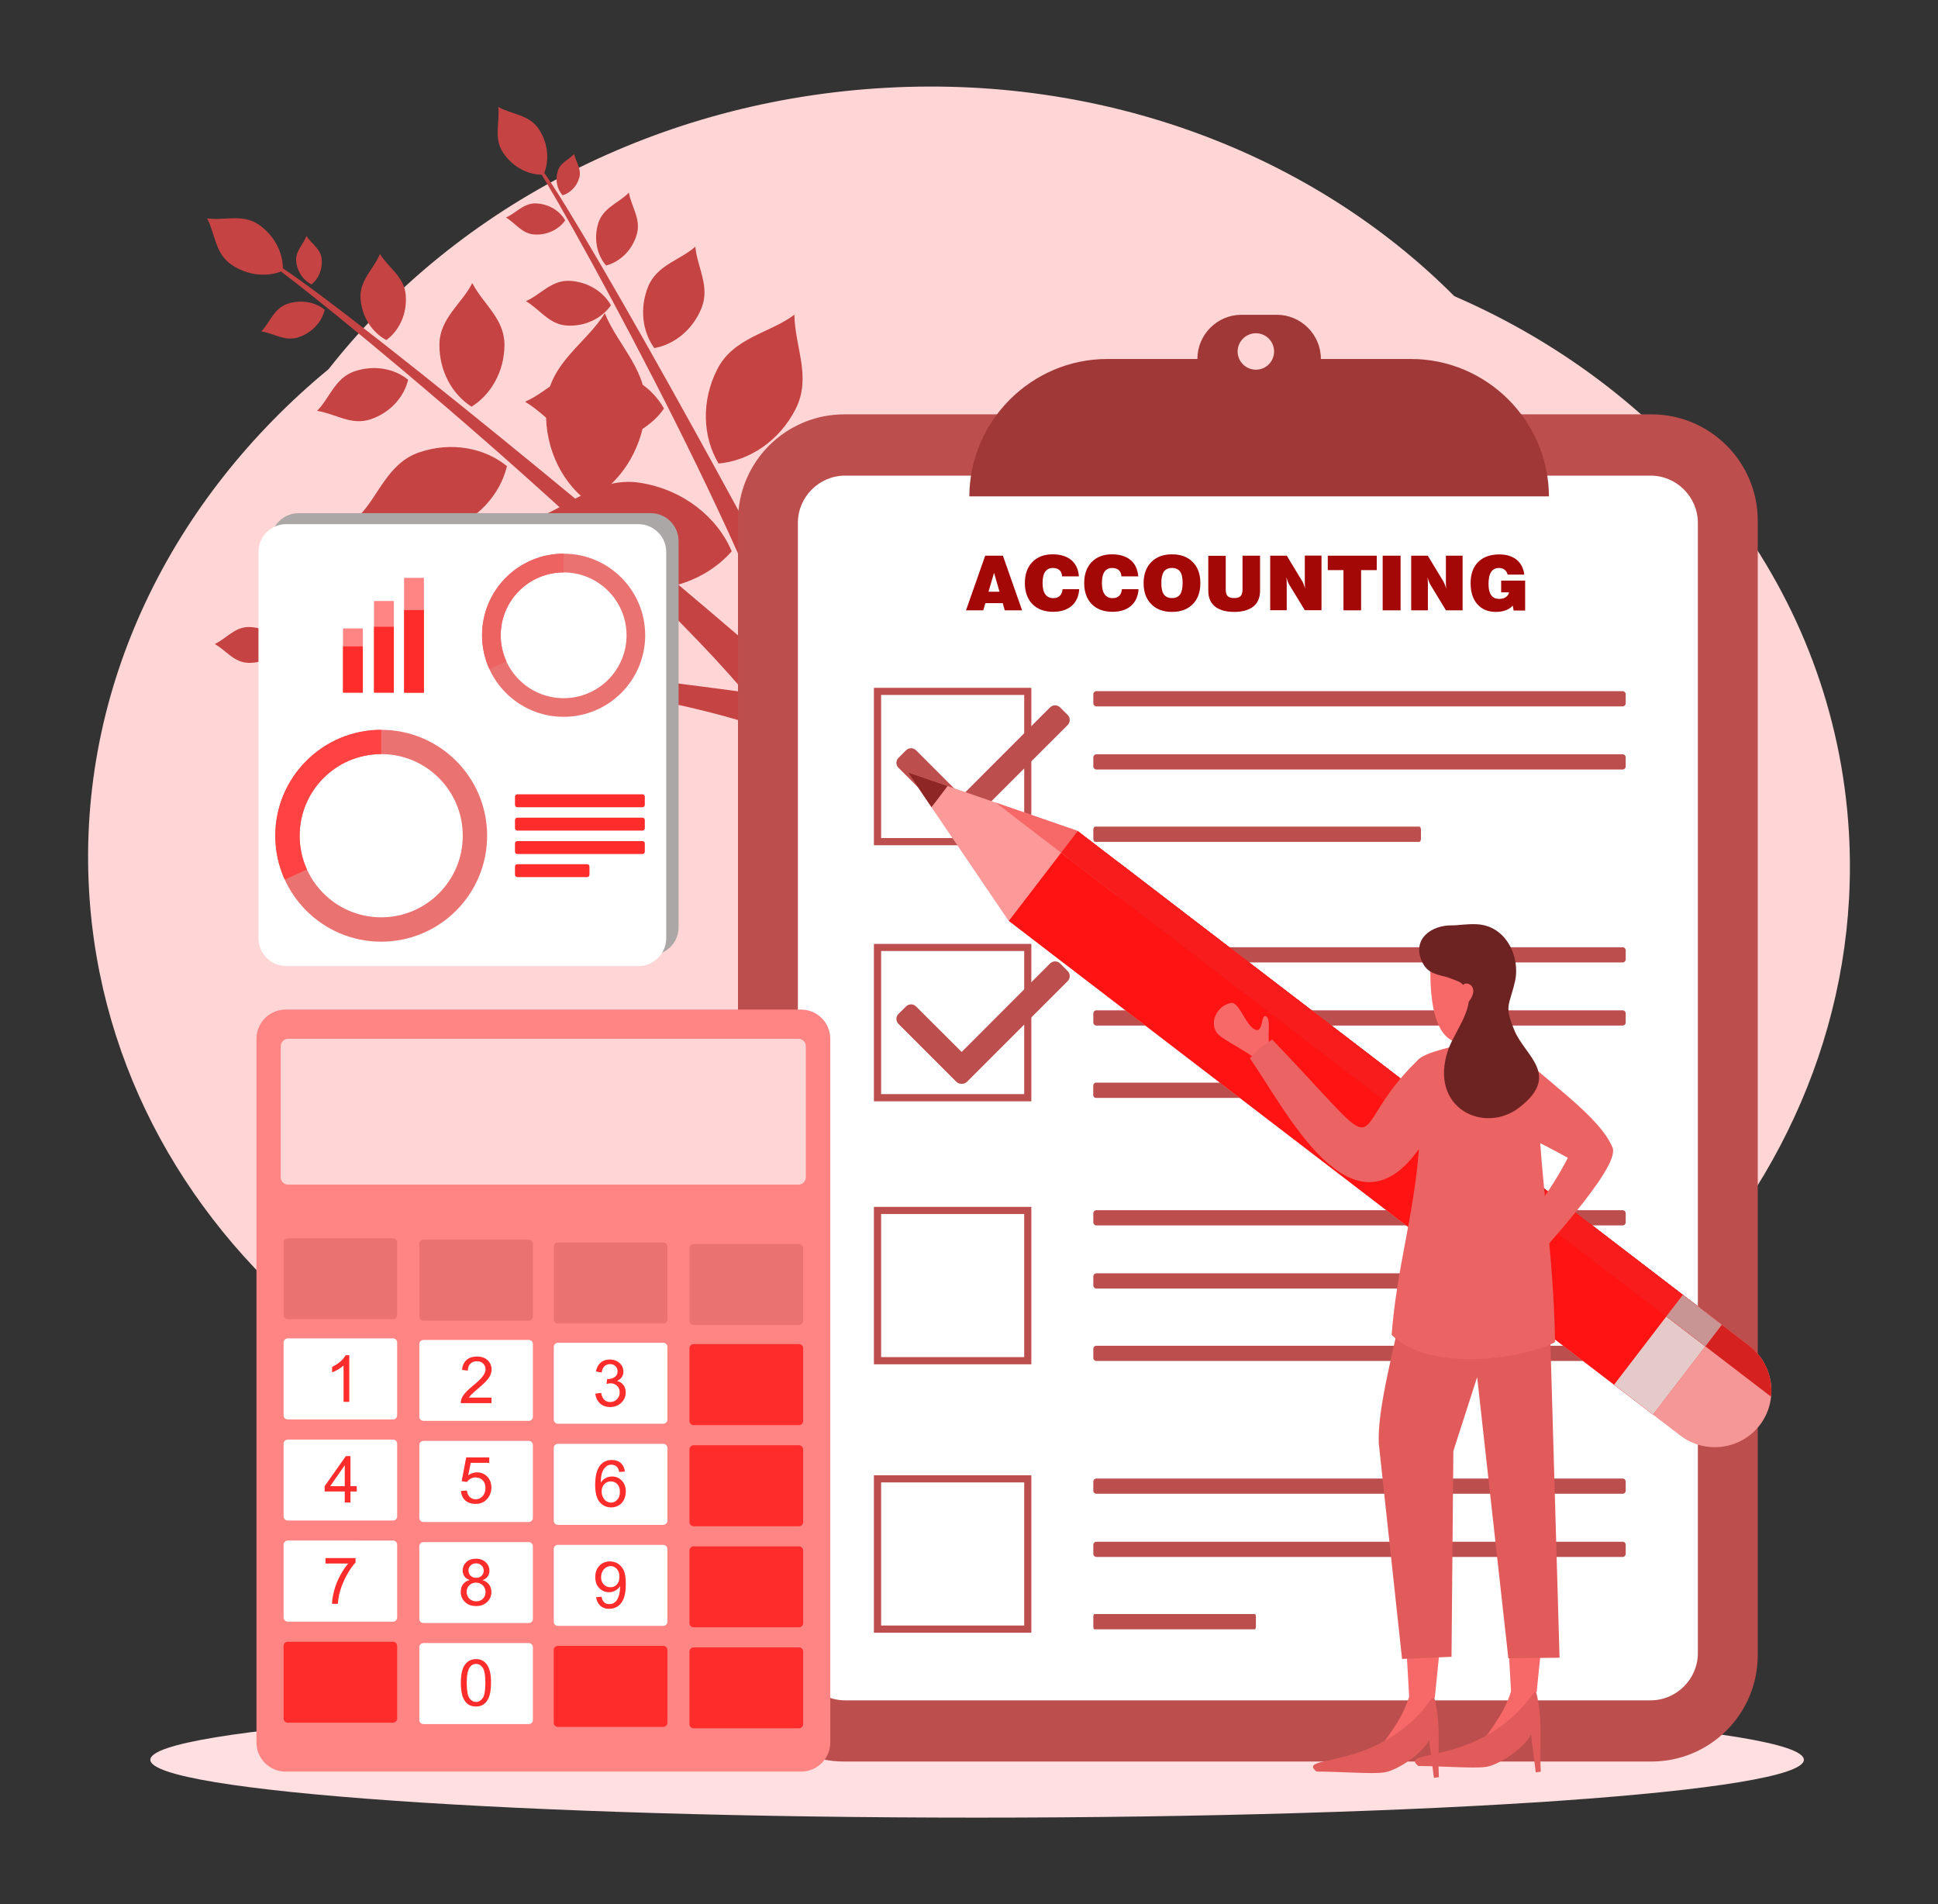 <svg xmlns="http://www.w3.org/2000/svg" xml:space="preserve" id="AccountingManagement" x="0" y="0" enable-background="new 0 0 2000 2000" version="1.1" viewBox="-50.149 -31.841 2100.406 2063.643">
  <rect x="-50.149" y="-31.841" width="2100.406" height="2063.643" fill="#333333" stroke="none"/>
  <path id="XMLID_144_" fill="#ffdfdf" fill-rule="evenodd" d="M1008.8,1938c493.6,0,896.1-28.2,896.1-62.7c0-34.5-402.5-62.7-896.1-62.7    c-493.5,0-896,28.2-896,62.7C112.8,1909.8,515.3,1938,1008.8,1938L1008.8,1938z" clip-rule="evenodd" class="colordfe6ff svgShape"></path>
  <g id="XMLID_5_" fill="#000000" class="color000000 svgShape">
    <path id="XMLID_6_" fill="#ffd5d5" d="M899,64c248-16.9,474.9,72.4,627,225.1c241.4,104.7,412.5,320.9,427.7,581.1     c22.5,386.5-307.9,723.5-737.9,752.7c-117.9,8-231-8-333.6-43.4c-5.5,0.5-10.9,0.9-16.5,1.3c-430,29.1-796.8-260.5-819.3-647     C33.6,713.1,135.9,508.5,306,368.2C439.4,198.3,652.8,80.7,899,64L899,64z" class="colord5f0ff svgShape"></path>
  </g>
  <g id="XMLID_117_" fill="#000000" class="color000000 svgShape">
    <path id="XMLID_147_" fill="#c54342" fill-rule="evenodd" d="M765.1,719.5c-178.5-24.9-532.2-62.8-527.9-50.8c26.8-2.1,400.1,38.4,540.3,88.8     L765.1,719.5z" clip-rule="evenodd" class="color42c5a0 svgShape"></path>
    <path id="XMLID_146_" fill="#c54342" fill-rule="evenodd" d="M182.6,666.1c12.2-5.5,21.6-18.8,37.4-18.4c15.8,0.4,29.4,8.6,36.3,20.4     c-7.6,11.4-21.6,18.8-37.4,18.4C203.2,686,195.1,673.1,182.6,666.1L182.6,666.1z" clip-rule="evenodd" class="color42c5a0 svgShape"></path>
    <path id="XMLID_145_" fill="#c54342" fill-rule="evenodd" d="M268.4,718.2c2.1-9.5-1.7-20.8,5.5-29.8c7.1-9.1,17.8-13.5,27.6-12.5     c3.4,9.4,1.7,20.8-5.4,29.9C288.9,714.8,277.9,713.9,268.4,718.2L268.4,718.2z" clip-rule="evenodd" class="color42c5a0 svgShape"></path>
    <path id="XMLID_2_" fill="#c54342" fill-rule="evenodd" d="M257,634.6c6.4,3,15,2.2,20.2,8.7c5.2,6.5,6.6,14.7,4.3,21.5c-7.1,0.9-14.9-2.2-20.1-8.7     C256.1,649.6,258.5,642,257,634.6L257,634.6z" clip-rule="evenodd" class="color42c5a0 svgShape"></path>
    <path id="XMLID_143_" fill="#c54342" fill-rule="evenodd" d="M314.1,614.4c2.5,12.3-2.4,26.8,6.6,38.6c9,11.7,22.7,17.6,35.4,16.4     c4.4-12,2.4-26.7-6.6-38.5C340.6,619.1,326.4,620.1,314.1,614.4L314.1,614.4z" clip-rule="evenodd" class="color42c5a0 svgShape"></path>
    <path id="XMLID_142_" fill="#c54342" fill-rule="evenodd" d="M340.5,747.1c3-13.7-2.4-29.8,7.8-42.8c10.2-13,25.5-19.3,39.7-17.8     c4.8,13.4,2.4,29.8-7.8,42.8C370,742.3,354.2,741,340.5,747.1L340.5,747.1z" clip-rule="evenodd" class="color42c5a0 svgShape"></path>
    <path id="XMLID_141_" fill="#c54342" fill-rule="evenodd" d="M388.7,593.5c2.2,17.8-6.6,37.9,4.9,55.7c11.5,17.9,30.3,27.8,48.6,27.6     c7.8-16.7,6.6-37.9-4.9-55.7C425.9,603.2,405.5,603,388.7,593.5L388.7,593.5z" clip-rule="evenodd" class="color42c5a0 svgShape"></path>
    <path id="XMLID_140_" fill="#c54342" fill-rule="evenodd" d="M414.4,800.3c4.9-22.3-3.9-48.7,12.8-69.9c16.6-21.3,41.6-31.6,64.9-29.2     c7.9,22,3.9,48.7-12.7,70C462.6,792.4,436.8,790.3,414.4,800.3L414.4,800.3z" clip-rule="evenodd" class="color42c5a0 svgShape"></path>
    <path id="XMLID_139_" fill="#c54342" fill-rule="evenodd" d="M490.8,555.8c0.9,27.4-15.1,56.7,0,85.4c15.1,28.7,42.4,46.2,70.3,48.4     c14.1-24.3,15.1-56.7,0-85.4C546,575.6,515.1,572.6,490.8,555.8L490.8,555.8z" clip-rule="evenodd" class="color42c5a0 svgShape"></path>
    <path id="XMLID_138_" fill="#c54342" fill-rule="evenodd" d="M504.9,856.7c10.6-31.5,2.1-71.1,29.6-99.2c27.5-28.1,65.2-39,98.4-31.8     c7.9,33-2.1,71.1-29.6,99.2C575.9,852.9,538.9,845.7,504.9,856.7L504.9,856.7z" clip-rule="evenodd" class="color42c5a0 svgShape"></path>
    <path id="XMLID_137_" fill="#c54342" fill-rule="evenodd" d="M795.3,696.1c-184-160.3-557.1-464.8-561.1-447.9c31.9,17.4,425.3,339.4,547.1,500.2     L795.3,696.1z" clip-rule="evenodd" class="color42c5a0 svgShape"></path>
    <path id="XMLID_136_" fill="#c54342" fill-rule="evenodd" d="M174.3,204.8c17.9,2.8,38.3-5.4,56,6.8c17.6,12.2,26.9,31.5,26.1,50     c-17,7.3-38.4,5.3-56-6.8C182.8,242.5,183.3,222,174.3,204.8L174.3,204.8z" clip-rule="evenodd" class="color42c5a0 svgShape"></path>
    <path id="XMLID_135_" fill="#c54342" fill-rule="evenodd" d="M233,327.3c9.4-9.3,13.5-24.8,28.2-29.8c14.8-5,30.1-2.1,40.6,6.3     c-3.1,13.1-13.5,24.8-28.2,29.8C258.8,338.6,247.1,329.5,233,327.3L233,327.3z" clip-rule="evenodd" class="color42c5a0 svgShape"></path>
    <path id="XMLID_134_" fill="#c54342" fill-rule="evenodd" d="M282,224c5.1,8.1,15.3,13.5,16.5,24.8c1.1,11.2-3.4,21.6-11.1,27.6     c-8.7-4.3-15.3-13.5-16.5-24.8C269.8,240.4,278.2,233.6,282,224L282,224z" clip-rule="evenodd" class="color42c5a0 svgShape"></path>
    <path id="XMLID_133_" fill="#c54342" fill-rule="evenodd" d="M361.6,243.4c-6.2,15.8-22.5,28.5-21,48.5c1.5,20,12.7,36.7,28,44.8     c14-10.3,22.6-28.5,21-48.5C388.2,268.2,371.3,258.9,361.6,243.4L361.6,243.4z" clip-rule="evenodd" class="color42c5a0 svgShape"></path>
    <path id="XMLID_132_" fill="#c54342" fill-rule="evenodd" d="M293.5,413.4c13.4-13.3,19.3-35.6,40.5-42.8c21.2-7.2,43.2-3.1,58.2,9.1     c-4.5,18.8-19.3,35.6-40.5,42.8C330.5,429.7,313.5,416.5,293.5,413.4L293.5,413.4z" clip-rule="evenodd" class="color42c5a0 svgShape"></path>
    <path id="XMLID_131_" fill="#c54342" fill-rule="evenodd" d="M461.7,274.9c-10.7,21.8-35.5,38.1-35.6,66.7c-0.2,28.7,13.8,53.9,34.8,67.3     c21.1-13.1,35.5-38.1,35.7-66.8C496.7,313.4,473.7,298.1,461.7,274.9L461.7,274.9z" clip-rule="evenodd" class="color42c5a0 svgShape"></path>
    <path id="XMLID_130_" fill="#c54342" fill-rule="evenodd" d="M338,528.3c22-21.7,31.6-58.1,66.2-69.9c34.6-11.8,70.6-5,95.1,14.9     c-7.3,30.7-31.7,58.1-66.2,69.9C398.5,555,370.8,533.5,338,528.3L338,528.3z" clip-rule="evenodd" class="color42c5a0 svgShape"></path>
    <path id="XMLID_129_" fill="#c54342" fill-rule="evenodd" d="M605.3,307.6c-19.2,31.8-59,53.1-63.1,96.8c-4.1,43.7,13.9,83.8,44,106.9     c33.8-17.1,59-53.2,63.1-96.8C653.3,370.8,620.5,344.5,605.3,307.6L605.3,307.6z" clip-rule="evenodd" class="color42c5a0 svgShape"></path>
    <path id="XMLID_128_" fill="#c54342" fill-rule="evenodd" d="M398.9,659.2c35.3-28,55-79,106.9-90.6c51.9-11.6,102.8,4,135.2,36.6     c-15.4,43.3-55,79-106.9,90.6C482.2,707.4,445.6,671.9,398.9,659.2L398.9,659.2z" clip-rule="evenodd" class="color42c5a0 svgShape"></path>
    <path id="XMLID_127_" fill="#c54342" fill-rule="evenodd" d="M840.3,690.8c-99.1-191.8-306.5-564-315.3-551.5c20.6,24.7,239.1,417.9,286.7,590     L840.3,690.8z" clip-rule="evenodd" class="color42c5a0 svgShape"></path>
    <path id="XMLID_126_" fill="#c54342" fill-rule="evenodd" d="M489.9,84c13.8,8.1,33.3,8.1,43.8,23.9c10.5,15.8,11.9,34.7,5.2,49.6     c-16.4,0.5-33.3-8.1-43.8-23.9C484.6,117.9,491.7,101.1,489.9,84L489.9,84z" clip-rule="evenodd" class="color42c5a0 svgShape"></path>
    <path id="XMLID_125_" fill="#c54342" fill-rule="evenodd" d="M498.2,203.9c10.8-4.6,19.2-16,32.9-15.3c13.8,0.7,25.5,8.1,31.3,18.4     c-6.9,9.8-19.2,16-32.9,15.3C515.7,221.7,509,210.3,498.2,203.9L498.2,203.9z" clip-rule="evenodd" class="color42c5a0 svgShape"></path>
    <path id="XMLID_124_" fill="#c54342" fill-rule="evenodd" d="M572.2,135c1.5,8.3,8.2,16.1,5.5,25.7c-2.7,9.6-9.8,16.6-18.1,19.1     c-5.8-6.4-8.2-16.1-5.4-25.7C556.8,144.5,565.9,141.6,572.2,135L572.2,135z" clip-rule="evenodd" class="color42c5a0 svgShape"></path>
    <path id="XMLID_123_" fill="#c54342" fill-rule="evenodd" d="M631.4,176.9c-10.3,10.9-27.8,16.1-33.1,33c-5.3,17-1.5,34.4,8.4,46     c14.9-3.9,27.9-16.1,33.1-33C645.1,206,634.3,192.8,631.4,176.9L631.4,176.9z" clip-rule="evenodd" class="color42c5a0 svgShape"></path>
    <path id="XMLID_122_" fill="#c54342" fill-rule="evenodd" d="M519.8,294.5c15.5-6.5,27.5-22.9,47.3-22c19.8,1,36.5,11.6,44.9,26.5     c-9.8,14-27.5,23-47.3,22C545,320,535.3,303.6,519.8,294.5L519.8,294.5z" clip-rule="evenodd" class="color42c5a0 svgShape"></path>
    <path id="XMLID_121_" fill="#c54342" fill-rule="evenodd" d="M703.4,235.5c-15.9,14.4-41.6,19.7-51.1,43.3c-9.5,23.6-6.2,48.8,6.7,66.6     c21.6-3.9,41.6-19.7,51.1-43.3C719.6,278.5,705.7,258.5,703.4,235.5L703.4,235.5z" clip-rule="evenodd" class="color42c5a0 svgShape"></path>
    <path id="XMLID_120_" fill="#c54342" fill-rule="evenodd" d="M518.9,403.5c25.2-10.7,45-37.5,77.2-35.9c32.3,1.6,59.7,18.9,73.4,43.3     c-16,22.9-45,37.5-77.2,35.9C560,445.2,544.2,418.5,518.9,403.5L518.9,403.5z" clip-rule="evenodd" class="color42c5a0 svgShape"></path>
    <path id="XMLID_119_" fill="#c54342" fill-rule="evenodd" d="M810.8,309.2c-26.1,19.9-65.8,24.4-83.5,59c-17.7,34.6-15.9,73.4,1.3,102.3     c33.5-3,65.9-24.5,83.5-59C829.7,376.9,811.3,344.5,810.8,309.2L810.8,309.2z" clip-rule="evenodd" class="color42c5a0 svgShape"></path>
    <path id="XMLID_118_" fill="#c54342" fill-rule="evenodd" d="M526.3,531c38.2-11.4,71-47.1,117.4-39.6c46.4,7.4,83.3,36.8,99.2,74.2     c-26.8,30.6-71,47-117.4,39.6C579.1,597.9,560.6,556.7,526.3,531L526.3,531z" clip-rule="evenodd" class="color42c5a0 svgShape"></path>
  </g>
  <path id="XMLID_233_" fill="#bc4e4d" fill-rule="evenodd" d="M865,1877.2h874.6c63.7,0,115.3-51.6,115.3-115.3V532.5c0-63.7-51.6-115.3-115.3-115.3H865      c-63.7,0-115.3,51.6-115.3,115.3v1229.4C749.7,1825.6,801.3,1877.2,865,1877.2z" clip-rule="evenodd" class="color4d79bc svgShape"></path>
  <path id="XMLID_232_" fill="#ffffff" fill-rule="evenodd" d="M865.9,483.6h872.8c28.2,0,51.3,23.1,51.3,51.3v1224.7c0,28.2-23.1,51.3-51.3,51.3H865.9      c-28.2,0-51.3-23.1-51.3-51.3V534.9C814.6,506.6,837.7,483.6,865.9,483.6L865.9,483.6z" clip-rule="evenodd" class="colorffffff svgShape"></path>
  <g id="XMLID_211_" fill="#000000" class="color000000 svgShape">
    <g id="XMLID_227_" fill="#000000" class="color000000 svgShape">
      <rect id="XMLID_231_" width="162.9" height="162.9" x="900.9" y="717.5" fill="#ffffff" fill-rule="evenodd" clip-rule="evenodd" class="colorffffff svgShape"></rect>
      <path id="XMLID_228_" fill="#bc4e4d" d="M1067.7,884.2H897V713.6h170.6V884.2z M904.8,876.4h155.1V721.3H904.8V876.4z" class="color4d79bc svgShape"></path>
    </g>
    <g id="XMLID_222_" fill="#000000" class="color000000 svgShape">
      <rect id="XMLID_226_" width="162.9" height="162.9" x="900.9" y="994.9" fill="#ffffff" fill-rule="evenodd" clip-rule="evenodd" class="colorffffff svgShape"></rect>
      <path id="XMLID_223_" fill="#bc4e4d" d="M1067.7,1161.7H897V991.1h170.6V1161.7z M904.8,1153.9h155.1V998.8H904.8V1153.9z" class="color4d79bc svgShape"></path>
    </g>
    <g id="XMLID_217_" fill="#000000" class="color000000 svgShape">
      <rect id="XMLID_221_" width="162.9" height="162.9" x="900.9" y="1280" fill="#ffffff" fill-rule="evenodd" clip-rule="evenodd" class="colorffffff svgShape"></rect>
      <path id="XMLID_218_" fill="#bc4e4d" d="M1067.7,1446.7H897v-170.6h170.6V1446.7z M904.8,1438.9h155.1v-155.1H904.8V1438.9z" class="color4d79bc svgShape"></path>
    </g>
    <g id="XMLID_212_" fill="#000000" class="color000000 svgShape">
      <rect id="XMLID_216_" width="162.9" height="162.9" x="900.9" y="1570.8" fill="#ffffff" fill-rule="evenodd" clip-rule="evenodd" class="colorffffff svgShape"></rect>
      <path id="XMLID_213_" fill="#bc4e4d" d="M1067.7,1737.6H897v-170.6h170.6V1737.6z M904.8,1729.8h155.1v-155.1H904.8V1729.8z" class="color4d79bc svgShape"></path>
    </g>
  </g>
  <path id="XMLID_210_" fill="#bc4e4d" fill-rule="evenodd" d="M1138.1,717.2h570.4c1.8,0,3.3,1.5,3.3,3.3v9.9c0,1.8-1.5,3.3-3.3,3.3h-570.4       c-1.8,0-3.3-1.5-3.3-3.3v-9.9C1134.8,718.6,1136.3,717.2,1138.1,717.2L1138.1,717.2z" clip-rule="evenodd" class="color4d79bc svgShape"></path>
  <path id="XMLID_209_" fill="#bc4e4d" fill-rule="evenodd" d="M1138.1,785.6h570.4c1.8,0,3.3,1.5,3.3,3.3v9.9c0,1.8-1.5,3.3-3.3,3.3h-570.4       c-1.8,0-3.3-1.5-3.3-3.3V789C1134.8,787.1,1136.3,785.6,1138.1,785.6L1138.1,785.6z" clip-rule="evenodd" class="color4d79bc svgShape"></path>
  <path id="XMLID_208_" fill="#bc4e4d" fill-rule="evenodd" d="M1136.8,864h351.1c1.1,0,2,1.5,2,3.3v9.9c0,1.8-0.9,3.3-2,3.3h-351.1c-1.1,0-2-1.5-2-3.3       v-9.9C1134.8,865.5,1135.7,864,1136.8,864L1136.8,864z" clip-rule="evenodd" class="color4d79bc svgShape"></path>
  <path id="XMLID_207_" fill="#bc4e4d" fill-rule="evenodd" d="M1138.1,994.7h570.4c1.8,0,3.3,1.5,3.3,3.3v9.9c0,1.8-1.5,3.3-3.3,3.3h-570.4       c-1.8,0-3.3-1.5-3.3-3.3V998C1134.8,996.2,1136.3,994.7,1138.1,994.7L1138.1,994.7z" clip-rule="evenodd" class="color4d79bc svgShape"></path>
  <path id="XMLID_206_" fill="#bc4e4d" fill-rule="evenodd" d="M1138.1,1063.1h570.4c1.8,0,3.3,1.5,3.3,3.3v9.9c0,1.8-1.5,3.3-3.3,3.3h-570.4       c-1.8,0-3.3-1.5-3.3-3.3v-9.9C1134.8,1064.6,1136.3,1063.1,1138.1,1063.1L1138.1,1063.1z" clip-rule="evenodd" class="color4d79bc svgShape"></path>
  <path id="XMLID_205_" fill="#bc4e4d" fill-rule="evenodd" d="M1137.4,1141.5h461.2c1.5,0,2.7,1.5,2.7,3.3v9.9c0,1.8-1.2,3.3-2.7,3.3h-461.2       c-1.5,0-2.7-1.5-2.7-3.3v-9.9C1134.8,1143,1136,1141.5,1137.4,1141.5L1137.4,1141.5z" clip-rule="evenodd" class="color4d79bc svgShape"></path>
  <path id="XMLID_204_" fill="#bc4e4d" fill-rule="evenodd" d="M1138.1,1279.7h570.4c1.8,0,3.3,1.5,3.3,3.3v9.9c0,1.8-1.5,3.3-3.3,3.3h-570.4       c-1.8,0-3.3-1.5-3.3-3.3v-9.9C1134.8,1281.2,1136.3,1279.7,1138.1,1279.7L1138.1,1279.7z" clip-rule="evenodd" class="color4d79bc svgShape"></path>
  <path id="XMLID_203_" fill="#bc4e4d" fill-rule="evenodd" d="M1138.1,1348.1h570.4c1.8,0,3.3,1.5,3.3,3.3v9.9c0,1.8-1.5,3.3-3.3,3.3h-570.4       c-1.8,0-3.3-1.5-3.3-3.3v-9.9C1134.8,1349.6,1136.3,1348.1,1138.1,1348.1L1138.1,1348.1z" clip-rule="evenodd" class="color4d79bc svgShape"></path>
  <path id="XMLID_202_" fill="#bc4e4d" fill-rule="evenodd" d="M1138.1,1426.6h570.4c1.8,0,3.3,1.5,3.3,3.3v9.9c0,1.8-1.5,3.3-3.3,3.3h-570.4       c-1.8,0-3.3-1.5-3.3-3.3v-9.9C1134.8,1428,1136.3,1426.6,1138.1,1426.6L1138.1,1426.6z" clip-rule="evenodd" class="color4d79bc svgShape"></path>
  <path id="XMLID_201_" fill="#bc4e4d" fill-rule="evenodd" d="M1138.1,1570.5h570.4c1.8,0,3.3,1.5,3.3,3.3v9.9c0,1.8-1.5,3.3-3.3,3.3h-570.4       c-1.8,0-3.3-1.5-3.3-3.3v-9.9C1134.8,1572,1136.3,1570.5,1138.1,1570.5L1138.1,1570.5z" clip-rule="evenodd" class="color4d79bc svgShape"></path>
  <path id="XMLID_200_" fill="#bc4e4d" fill-rule="evenodd" d="M1138.1,1639h570.4c1.8,0,3.3,1.5,3.3,3.3v9.9c0,1.8-1.5,3.3-3.3,3.3h-570.4       c-1.8,0-3.3-1.5-3.3-3.3v-9.9C1134.8,1640.5,1136.3,1639,1138.1,1639L1138.1,1639z" clip-rule="evenodd" class="color4d79bc svgShape"></path>
  <path id="XMLID_199_" fill="#bc4e4d" fill-rule="evenodd" d="M1135.8,1717.4H1310c0.6,0,1,1.5,1,3.3v9.9c0,1.8-0.5,3.3-1,3.3h-174.2       c-0.6,0-1-1.5-1-3.3v-9.9C1134.8,1718.9,1135.2,1717.4,1135.8,1717.4L1135.8,1717.4z" clip-rule="evenodd" class="color4d79bc svgShape"></path>
  <path id="XMLID_195_" fill="#a03837" fill-rule="evenodd" d="M1150,357.2h97.6V357l0,0c0-26.2,21.5-47.7,47.7-47.7h38.4c26.2,0,47.7,21.5,47.7,47.7l0,0      v0.2h97.6c82.1,0,149.2,67,149.6,148.9h-628.2C1000.8,424.2,1067.9,357.2,1150,357.2L1150,357.2z M1311,329.3      c10.9,0,19.7,8.8,19.7,19.8c0,10.9-8.8,19.7-19.7,19.7c-10.9,0-19.8-8.8-19.8-19.7C1291.2,338.2,1300.1,329.3,1311,329.3      L1311,329.3z" clip-rule="evenodd" class="color3756a0 svgShape"></path>
  <path id="XMLID_194_" fill="#bc4e4d" fill-rule="evenodd" d="M923.6,789.5l8.2-8.2c3-3,7.9-3,10.9,0l49.4,49.4l95.8-95.9c3-3,7.9-3,10.9,0l8.2,8.2      c3,3,3,7.9,0,10.9L997.9,862.9c-1.6,1.6-3.7,2.3-5.8,2.2c-2.1,0.1-4.2-0.6-5.8-2.2l-62.6-62.6      C920.6,797.4,920.6,792.5,923.6,789.5L923.6,789.5z" clip-rule="evenodd" class="color4d79bc svgShape"></path>
  <path id="XMLID_193_" fill="#bc4e4d" fill-rule="evenodd" d="M923.6,1067l8.2-8.1c3-3,7.9-3,10.9,0l49.4,49.3l95.8-95.9c3-3,7.9-3,10.9,0l8.2,8.2      c3,3,3,7.9,0,10.9l-109.1,109.1c-1.6,1.6-3.7,2.4-5.8,2.2c-2.1,0.1-4.2-0.6-5.8-2.2l-62.6-62.6      C920.6,1074.9,920.6,1070,923.6,1067L923.6,1067z" clip-rule="evenodd" class="color4d79bc svgShape"></path>
  <g fill="#000000" class="color000000 svgShape">
    <path fill="#a30706" d="m996.8 629.6 20.8-59.2h19.2l20.8 59.2h-18.8l-2.2-7.8h-18.8l-2.3 7.8H996.8zM1021.2 609.4h11.9l-5.9-20.5L1021.2 609.4zM1101.5 606.7h18c-.5 7.8-3.3 13.8-8.2 18.1-5 4.3-11.7 6.4-20.1 6.4-9.5 0-16.9-2.8-22.4-8.3-5.4-5.6-8.2-13.2-8.2-22.8 0-9.6 2.7-17.2 8.1-22.8 5.4-5.6 12.7-8.4 22-8.4 8.6 0 15.3 2.1 20.2 6.2 4.9 4.1 7.7 10.1 8.3 17.7H1101c-.3-3-1.2-5.3-2.9-6.8-1.7-1.5-4.1-2.3-7.1-2.3-3.7 0-6.5 1.4-8.4 4.1-1.9 2.7-2.8 6.8-2.8 12.3 0 5.4 1 9.5 3 12.2 2 2.8 4.9 4.1 8.7 4.1 2.9 0 5.3-.8 7-2.5C1100.2 612.2 1101.2 609.8 1101.5 606.7zM1165.8 606.7h18c-.5 7.8-3.3 13.8-8.2 18.1-5 4.3-11.7 6.4-20.1 6.4-9.5 0-16.9-2.8-22.4-8.3-5.4-5.6-8.2-13.2-8.2-22.8 0-9.6 2.7-17.2 8.1-22.8 5.4-5.6 12.7-8.4 22-8.4 8.6 0 15.3 2.1 20.2 6.2 4.9 4.1 7.7 10.1 8.3 17.7h-18.2c-.3-3-1.2-5.3-2.9-6.8-1.7-1.5-4.1-2.3-7.1-2.3-3.7 0-6.5 1.4-8.4 4.1-1.9 2.7-2.8 6.8-2.8 12.3 0 5.4 1 9.5 3 12.2 2 2.8 4.9 4.1 8.7 4.1 2.9 0 5.3-.8 7-2.5C1164.5 612.2 1165.5 609.8 1165.8 606.7zM1189.3 600.1c0-9.6 2.8-17.2 8.3-22.8 5.5-5.6 13-8.4 22.5-8.4 9.5 0 17 2.8 22.5 8.4 5.5 5.6 8.2 13.2 8.2 22.8 0 9.6-2.7 17.2-8.2 22.8-5.5 5.6-13 8.4-22.5 8.4-9.5 0-17-2.8-22.5-8.4C1192 617.3 1189.3 609.7 1189.3 600.1zM1208.5 600.1c0 5.6.9 9.7 2.8 12.3 1.9 2.6 4.8 3.9 8.8 3.9 4 0 6.9-1.3 8.7-3.9 1.8-2.6 2.8-6.7 2.8-12.4 0-5.7-.9-9.8-2.8-12.4-1.8-2.6-4.8-3.9-8.7-3.9-4 0-6.9 1.3-8.8 3.9C1209.4 590.4 1208.5 594.5 1208.5 600.1zM1259.3 570.5h19v36.5c0 3.4.7 5.8 2.1 7.2 1.4 1.4 3.8 2.1 7.1 2.1 3.2 0 5.5-.7 6.9-2.1 1.4-1.4 2.1-3.8 2.1-7.3v-36.5h19v38c0 7.4-2.4 13.1-7.2 17-4.8 3.9-11.7 5.9-20.8 5.9-9.1 0-16.1-2-20.9-5.9-4.8-3.9-7.2-9.6-7.2-17V570.5zM1326.5 629.6v-59.2h18l16.6 27.5c.5.8 1.1 1.9 1.6 3.3.6 1.4 1.2 3.1 1.8 5.1-.2-1-.3-2.2-.4-3.5-.1-1.3-.1-2.8-.1-4.6v-27.9h18.1v59.2h-18.1l-16.6-27.3c-.5-.8-1.1-1.9-1.7-3.4-.6-1.5-1.2-3.2-1.8-5.1.2 1 .3 2.1.4 3.3.1 1.1.1 2.7.1 4.8v27.7H1326.5zM1405.9 629.6V586h-17v-15.6h53.1V586h-17v43.6H1405.9zM1448.4 629.6v-59.2h19.4v59.2H1448.4zM1479.3 629.6v-59.2h18L1514 598c.5.8 1.1 1.9 1.6 3.3.6 1.4 1.2 3.1 1.8 5.1-.2-1-.3-2.2-.4-3.5-.1-1.3-.1-2.8-.1-4.6v-27.9h18.1v59.2H1517l-16.6-27.3c-.5-.8-1.1-1.9-1.7-3.4-.6-1.5-1.2-3.2-1.8-5.1.2 1 .3 2.1.4 3.3.1 1.1.1 2.7.1 4.8v27.7H1479.3zM1590.3 629.6l-.9-5.1c-2.1 2.3-4.7 4-7.8 5.1-3 1.1-6.5 1.7-10.6 1.7-8.5 0-15.1-2.8-20-8.3-4.9-5.6-7.3-13.2-7.3-22.8 0-9.9 2.7-17.5 8.2-23 5.4-5.4 13.1-8.2 22.9-8.2 7.7 0 13.9 1.9 18.7 5.7 4.7 3.8 7.5 9.2 8.4 16.2h-18c-.7-2.4-1.9-4.2-3.5-5.4-1.6-1.2-3.6-1.8-6-1.8-3.8 0-6.6 1.5-8.5 4.4-1.9 2.9-2.8 7.3-2.8 13.1 0 5.4 1 9.4 2.9 12 1.9 2.7 4.8 4 8.7 4 2.8 0 5.1-.6 7.1-1.9 1.9-1.3 3.1-3 3.6-5.2h-8.6v-12.7h26v32.4H1590.3z" class="color0643a3 svgShape"></path>
  </g>
  <g fill="#000000" class="color000000 svgShape">
    <path id="XMLID_1_" fill="#aca7a7" fill-rule="evenodd" d="M273.5,524.3h381.7c16.6,0,30.1,13.6,30.1,30.2v418.7c0,16.6-13.6,30.1-30.1,30.1H273.5     c-16.6,0-30.1-13.6-30.1-30.1V554.5C243.3,537.9,256.9,524.3,273.5,524.3L273.5,524.3z" clip-rule="evenodd" class="colora7a9ac svgShape"></path>
    <path id="XMLID_17_" fill="#ffffff" fill-rule="evenodd" d="M260.1,536.2h381.7c16.6,0,30.1,13.6,30.1,30.1V985c0,16.6-13.6,30.1-30.1,30.1H260.1     c-16.6,0-30.1-13.6-30.1-30.1V566.3C230,549.7,243.5,536.2,260.1,536.2L260.1,536.2z" clip-rule="evenodd" class="colorffffff svgShape"></path>
    <path id="XMLID_19_" fill="#ea7271" fill-rule="evenodd" d="M560.7,568.2c48.8,0,88.4,39.6,88.4,88.4c0,48.8-39.6,88.4-88.4,88.4     c-48.8,0-88.4-39.6-88.4-88.4C472.3,607.8,511.9,568.2,560.7,568.2L560.7,568.2z M560.7,588.5c37.6,0,68.2,30.5,68.2,68.2     c0,37.6-30.5,68.1-68.2,68.1c-37.6,0-68.2-30.5-68.2-68.1C492.6,619,523.1,588.5,560.7,588.5L560.7,588.5z" clip-rule="evenodd" class="colorea718b svgShape"></path>
    <path id="XMLID_21_" fill="#ec6362" fill-rule="evenodd" d="M498.7,684.8l-18.5,8.4c-5.2-11.5-7.9-24-7.9-36.6c0-48.9,39.6-88.4,88.4-88.4v20.3     c-37.6,0-68.2,30.5-68.2,68.2C492.6,666.7,494.7,676.2,498.7,684.8L498.7,684.8z" clip-rule="evenodd" class="color62cbec svgShape"></path>
    <path id="XMLID_23_" fill="#ea7271" fill-rule="evenodd" d="M363,759.1c63.4,0,114.8,51.4,114.8,114.8c0,63.4-51.4,114.8-114.8,114.8     s-114.8-51.4-114.8-114.8C248.3,810.5,299.6,759.1,363,759.1L363,759.1z M363,785.4c48.9,0,88.4,39.6,88.4,88.5     c0,48.8-39.6,88.4-88.4,88.4c-48.8,0-88.4-39.6-88.4-88.4C274.6,825,314.2,785.4,363,785.4L363,785.4z" clip-rule="evenodd" class="colorea718b svgShape"></path>
    <path id="XMLID_25_" fill="#fe4342" fill-rule="evenodd" d="M282.5,910.5l-24,10.9c-6.8-14.9-10.3-31.1-10.3-47.5c0-63.4,51.4-114.8,114.8-114.8v26.3     c-48.8,0-88.4,39.6-88.4,88.5C274.6,886.9,277.4,899.3,282.5,910.5L282.5,910.5z" clip-rule="evenodd" class="colorfeb542 svgShape"></path>
    <rect id="XMLID_27_" width="21.5" height="69.6" x="321.6" y="649.2" fill="#fe8584" fill-rule="evenodd" clip-rule="evenodd" class="color84b2fe svgShape"></rect>
    <rect id="XMLID_28_" width="21.5" height="99.3" x="355.2" y="619.5" fill="#fe8584" fill-rule="evenodd" clip-rule="evenodd" class="color84b2fe svgShape"></rect>
    <rect id="XMLID_29_" width="21.5" height="124.5" x="387.8" y="594.4" fill="#fe8584" fill-rule="evenodd" clip-rule="evenodd" class="color84b2fe svgShape"></rect>
    <rect id="XMLID_31_" width="21.5" height="50.1" x="321.6" y="668.7" fill="#fe2d2c" fill-rule="evenodd" clip-rule="evenodd" class="color2c7efe svgShape"></rect>
    <rect id="XMLID_32_" width="21.5" height="71.4" x="355.2" y="647.4" fill="#fe2d2c" fill-rule="evenodd" clip-rule="evenodd" class="color2c7efe svgShape"></rect>
    <rect id="XMLID_33_" width="21.5" height="89.6" x="387.8" y="629.3" fill="#fe2d2c" fill-rule="evenodd" clip-rule="evenodd" class="color2c7efe svgShape"></rect>
    <path id="XMLID_34_" fill="#fe2d2c" fill-rule="evenodd" d="M510.5,829h135.7c1.4,0,2.5,1.1,2.5,2.5v9c0,1.4-1.1,2.5-2.5,2.5H510.5      c-1.4,0-2.5-1.1-2.5-2.5v-9C508,830.2,509.1,829,510.5,829L510.5,829z" clip-rule="evenodd" class="color2c7efe svgShape"></path>
    <path id="XMLID_35_" fill="#fe2d2c" fill-rule="evenodd" d="M510.5,854.3h135.7c1.4,0,2.5,1.1,2.5,2.5v9c0,1.4-1.1,2.5-2.5,2.5H510.5      c-1.4,0-2.5-1.1-2.5-2.5v-9C508,855.5,509.1,854.3,510.5,854.3L510.5,854.3z" clip-rule="evenodd" class="color2c7efe svgShape"></path>
    <path id="XMLID_36_" fill="#fe2d2c" fill-rule="evenodd" d="M510.5,879.7h135.7c1.4,0,2.5,1.1,2.5,2.5v9c0,1.4-1.1,2.5-2.5,2.5H510.5      c-1.4,0-2.5-1.1-2.5-2.5v-9C508,880.8,509.1,879.7,510.5,879.7L510.5,879.7z" clip-rule="evenodd" class="color2c7efe svgShape"></path>
    <path id="XMLID_37_" fill="#fe2d2c" fill-rule="evenodd" d="M510.5,904.7h75.7c1.4,0,2.5,1.1,2.5,2.5v9c0,1.4-1.1,2.5-2.5,2.5h-75.7      c-1.4,0-2.5-1.1-2.5-2.5v-9C508,905.8,509.1,904.7,510.5,904.7L510.5,904.7z" clip-rule="evenodd" class="color2c7efe svgShape"></path>
  </g>
  <g fill="#000000" class="color000000 svgShape">
    <path fill="#fe8584" fill-rule="evenodd" d="M259.3,1062.3h558.9c17.3,0,31.5,14.2,31.5,31.5v762.8c0,17.3-14.2,31.5-31.5,31.5H259.3     c-17.3,0-31.5-14.2-31.5-31.5v-762.8C227.8,1076.5,242,1062.3,259.3,1062.3L259.3,1062.3z" clip-rule="evenodd" class="color84b2fe svgShape"></path>
    <path fill="#ffd5d5" fill-rule="evenodd" d="M262.1,1093.9h553.1c4.4,0,8,3.6,8,8V1244c0,4.4-3.6,8-8,8H262.1c-4.4,0-8-3.6-8-8V1102     C254.1,1097.6,257.7,1093.9,262.1,1093.9L262.1,1093.9z" clip-rule="evenodd" class="colord5f0ff svgShape"></path>
    <path fill="#ea7271" d="M261.7 1397.9h114.2c2.4 0 4.4-2 4.4-4.4v-78.9c0-2.4-2-4.4-4.4-4.4H261.7c-2.4 0-4.5 2-4.5 4.4v78.9C257.2 1395.9 259.3 1397.9 261.7 1397.9L261.7 1397.9zM408.8 1399.4H523c2.4 0 4.4-2 4.4-4.5v-78.9c0-2.4-2-4.5-4.4-4.5H408.8c-2.4 0-4.5 2-4.5 4.5v78.9C404.3 1397.4 406.3 1399.4 408.8 1399.4L408.8 1399.4zM554.5 1402.5h114.2c2.4 0 4.5-2 4.5-4.5v-78.9c0-2.4-2-4.4-4.5-4.4H554.5c-2.4 0-4.5 2-4.5 4.4v78.9C550 1400.5 552 1402.5 554.5 1402.5L554.5 1402.5zM701.6 1404.1h114.2c2.4 0 4.5-2 4.5-4.4v-78.9c0-2.4-2-4.5-4.5-4.5H701.6c-2.4 0-4.5 2-4.5 4.5v78.9C697.1 1402.1 699.1 1404.1 701.6 1404.1L701.6 1404.1z" class="colorea718b svgShape"></path>
    <path fill="#ffffff" d="M261.7 1506.5h114.2c2.4 0 4.4-2 4.4-4.5v-78.9c0-2.4-2-4.5-4.4-4.5H261.7c-2.4 0-4.5 2-4.5 4.5v78.9C257.2 1504.5 259.3 1506.5 261.7 1506.5L261.7 1506.5zM408.8 1508H523c2.4 0 4.4-2 4.4-4.4v-78.9c0-2.4-2-4.4-4.4-4.4H408.8c-2.4 0-4.5 2-4.5 4.4v78.9C404.3 1506 406.3 1508 408.8 1508L408.8 1508zM554.5 1511.1h114.2c2.4 0 4.5-2 4.5-4.4v-78.9c0-2.4-2-4.4-4.5-4.4H554.5c-2.4 0-4.5 2-4.5 4.4v78.9C550 1509.1 552 1511.1 554.5 1511.1L554.5 1511.1z" class="colorffffff svgShape"></path>
    <path fill="#fe2d2c" d="M701.6,1512.6h114.2c2.4,0,4.5-2,4.5-4.5v-78.9c0-2.4-2-4.4-4.5-4.4H701.6c-2.4,0-4.5,2-4.5,4.4v78.9     C697.1,1510.6,699.1,1512.6,701.6,1512.6L701.6,1512.6z" class="color2c7efe svgShape"></path>
    <path fill="#ffffff" d="M261.7 1616h114.2c2.4 0 4.4-2 4.4-4.4v-78.9c0-2.4-2-4.4-4.4-4.4H261.7c-2.4 0-4.5 2-4.5 4.4v78.9C257.2 1614 259.3 1616 261.7 1616L261.7 1616zM408.8 1617.6H523c2.4 0 4.4-2 4.4-4.5v-78.9c0-2.4-2-4.5-4.4-4.5H408.8c-2.4 0-4.5 2-4.5 4.5v78.9C404.3 1615.6 406.3 1617.6 408.8 1617.6L408.8 1617.6zM554.5 1620.7h114.2c2.4 0 4.5-2 4.5-4.5v-78.9c0-2.4-2-4.4-4.5-4.4H554.5c-2.4 0-4.5 2-4.5 4.4v78.9C550 1618.6 552 1620.7 554.5 1620.7L554.5 1620.7z" class="colorffffff svgShape"></path>
    <path fill="#fe2d2c" d="M701.6,1622.2h114.2c2.4,0,4.5-2,4.5-4.4v-78.9c0-2.4-2-4.5-4.5-4.5H701.6c-2.4,0-4.5,2-4.5,4.5v78.9     C697.1,1620.2,699.1,1622.2,701.6,1622.2L701.6,1622.2z" class="color2c7efe svgShape"></path>
    <path fill="#ffffff" d="M261.7 1725.6h114.2c2.4 0 4.4-2 4.4-4.5v-78.9c0-2.4-2-4.5-4.4-4.5H261.7c-2.4 0-4.5 2-4.5 4.5v78.9C257.2 1723.6 259.3 1725.6 261.7 1725.6L261.7 1725.6zM408.8 1727.1H523c2.4 0 4.4-2 4.4-4.4v-78.9c0-2.4-2-4.4-4.4-4.4H408.8c-2.4 0-4.5 2-4.5 4.4v78.9C404.3 1725.1 406.3 1727.1 408.8 1727.1L408.8 1727.1zM554.5 1730.2h114.2c2.4 0 4.5-2 4.5-4.4v-78.9c0-2.4-2-4.5-4.5-4.5H554.5c-2.4 0-4.5 2-4.5 4.5v78.9C550 1728.2 552 1730.2 554.5 1730.2L554.5 1730.2z" class="colorffffff svgShape"></path>
    <path fill="#fe2d2c" d="M701.6 1731.7h114.2c2.4 0 4.5-2 4.5-4.4v-78.9c0-2.4-2-4.4-4.5-4.4H701.6c-2.4 0-4.5 2-4.5 4.4v78.9C697.1 1729.8 699.1 1731.7 701.6 1731.7L701.6 1731.7zM261.7 1835.1h114.2c2.4 0 4.4-2 4.4-4.4v-78.9c0-2.4-2-4.4-4.4-4.4H261.7c-2.4 0-4.5 2-4.5 4.4v78.9C257.2 1833.1 259.3 1835.1 261.7 1835.1L261.7 1835.1z" class="color2c7efe svgShape"></path>
    <path fill="#ffffff" d="M408.8,1836.6H523c2.4,0,4.4-2,4.4-4.4v-78.9c0-2.4-2-4.5-4.4-4.5H408.8c-2.4,0-4.5,2-4.5,4.5v78.9     C404.3,1834.6,406.3,1836.6,408.8,1836.6L408.8,1836.6z" class="colorffffff svgShape"></path>
    <path fill="#fe2d2c" d="M554.5 1839.7h114.2c2.4 0 4.5-2 4.5-4.5v-78.9c0-2.4-2-4.5-4.5-4.5H554.5c-2.4 0-4.5 2-4.5 4.5v78.9C550 1837.7 552 1839.7 554.5 1839.7L554.5 1839.7zM701.6 1841.2h114.2c2.4 0 4.5-2 4.5-4.4v-78.9c0-2.4-2-4.4-4.5-4.4H701.6c-2.4 0-4.5 2-4.5 4.4v78.9C697.1 1839.2 699.1 1841.2 701.6 1841.2L701.6 1841.2zM328.4 1487.4h-6.2V1448c-1.5 1.4-3.4 2.8-5.9 4.3-2.4 1.4-4.6 2.5-6.5 3.2v-6c3.5-1.6 6.5-3.6 9.1-5.9 2.6-2.3 4.4-4.6 5.5-6.7h4V1487.4zM482.5 1482.9v5.9h-33.3c0-1.5.2-2.9.7-4.3.8-2.3 2.2-4.5 4.1-6.7 1.9-2.2 4.6-4.7 8.1-7.6 5.5-4.5 9.2-8 11.1-10.7 1.9-2.6 2.9-5.1 2.9-7.4 0-2.4-.9-4.5-2.6-6.2-1.7-1.7-4-2.5-6.8-2.5-3 0-5.4.9-7.1 2.7-1.8 1.8-2.7 4.3-2.7 7.4l-6.3-.7c.4-4.7 2.1-8.3 4.9-10.8 2.8-2.5 6.6-3.7 11.4-3.7 4.8 0 8.6 1.3 11.5 4 2.8 2.7 4.2 6 4.2 10 0 2-.4 4-1.2 5.9-.8 1.9-2.2 4-4.1 6.1-1.9 2.2-5.1 5.1-9.5 8.9-3.7 3.1-6.1 5.2-7.1 6.3-1.1 1.1-1.9 2.2-2.6 3.3H482.5zM595.1 1478.5l6.2-.8c.7 3.5 1.9 6 3.6 7.6 1.7 1.5 3.8 2.3 6.2 2.3 2.9 0 5.4-1 7.4-3 2-2 3-4.5 3-7.5 0-2.8-.9-5.2-2.8-7-1.9-1.8-4.2-2.8-7.1-2.8-1.2 0-2.6.2-4.4.7l.7-5.4c.4 0 .7.1 1 .1 2.6 0 5-.7 7.1-2.1 2.1-1.4 3.2-3.5 3.2-6.3 0-2.3-.8-4.1-2.3-5.6-1.5-1.5-3.5-2.2-5.9-2.2-2.4 0-4.4.8-6 2.3-1.6 1.5-2.6 3.8-3.1 6.8l-6.2-1.1c.8-4.1 2.5-7.3 5.1-9.6 2.7-2.3 6-3.4 10-3.4 2.7 0 5.3.6 7.6 1.8 2.3 1.2 4.1 2.8 5.3 4.8 1.2 2 1.8 4.2 1.8 6.5 0 2.2-.6 4.2-1.7 5.9-1.2 1.8-2.9 3.2-5.2 4.3 3 .7 5.3 2.1 6.9 4.3 1.6 2.2 2.5 4.9 2.5 8.1 0 4.4-1.6 8.1-4.8 11.2-3.2 3.1-7.3 4.6-12.1 4.6-4.4 0-8.1-1.3-11-3.9C597.1 1486.1 595.5 1482.7 595.1 1478.5zM323.5 1596.5v-12h-21.8v-5.7l23-32.6h5v32.6h6.8v5.7h-6.8v12H323.5zM323.5 1578.8v-22.7l-15.8 22.7H323.5zM449.3 1584l6.5-.5c.5 3.2 1.6 5.5 3.3 7.1 1.7 1.6 3.9 2.4 6.3 2.4 3 0 5.5-1.1 7.5-3.4 2.1-2.2 3.1-5.2 3.1-8.9 0-3.5-1-6.3-3-8.3-2-2-4.6-3.1-7.8-3.1-2 0-3.8.5-5.4 1.4-1.6.9-2.9 2.1-3.8 3.5l-5.8-.8 4.9-25.8h25v5.9h-20.1l-2.7 13.5c3-2.1 6.2-3.2 9.5-3.2 4.4 0 8.1 1.5 11.1 4.6 3 3 4.5 7 4.5 11.7 0 4.6-1.3 8.5-4 11.8-3.2 4.1-7.6 6.1-13.2 6.1-4.6 0-8.3-1.3-11.2-3.8C451.4 1591.7 449.8 1588.3 449.3 1584zM627.1 1562.9l-6.1.5c-.5-2.4-1.3-4.2-2.3-5.3-1.7-1.8-3.7-2.6-6.2-2.6-2 0-3.7.5-5.2 1.6-1.9 1.4-3.5 3.5-4.6 6.2-1.1 2.7-1.7 6.6-1.7 11.6 1.5-2.3 3.3-3.9 5.5-5 2.2-1.1 4.4-1.6 6.8-1.6 4.1 0 7.6 1.5 10.5 4.5 2.9 3 4.3 6.9 4.3 11.8 0 3.2-.7 6.1-2 8.8s-3.2 4.8-5.6 6.2c-2.4 1.4-5.1 2.2-8.1 2.2-5.1 0-9.3-1.9-12.6-5.7-3.2-3.8-4.9-10-4.9-18.7 0-9.7 1.8-16.8 5.4-21.2 3.1-3.8 7.4-5.8 12.7-5.8 4 0 7.2 1.1 9.7 3.3C625.1 1555.9 626.6 1559 627.1 1562.9zM601.9 1584.6c0 2.1.5 4.2 1.4 6.1.9 1.9 2.2 3.4 3.8 4.4 1.6 1 3.3 1.5 5.1 1.5 2.6 0 4.8-1.1 6.7-3.2 1.9-2.1 2.8-5 2.8-8.6 0-3.5-.9-6.2-2.8-8.2-1.9-2-4.2-3-7-3-2.8 0-5.2 1-7.1 3C602.8 1578.7 601.9 1581.3 601.9 1584.6zM302.6 1662.6v-5.9h32.6v4.8c-3.2 3.4-6.4 7.9-9.5 13.6-3.1 5.7-5.6 11.5-7.3 17.4-1.2 4.2-2 8.8-2.4 13.8h-6.3c.1-4 .8-8.7 2.3-14.3 1.5-5.6 3.6-11 6.4-16.2 2.8-5.2 5.7-9.6 8.9-13.2H302.6zM458.9 1680.5c-2.6-.9-4.5-2.3-5.7-4-1.2-1.7-1.9-3.8-1.9-6.2 0-3.7 1.3-6.7 3.9-9.2 2.6-2.5 6.1-3.7 10.5-3.7 4.4 0 7.9 1.3 10.6 3.8 2.7 2.6 4 5.7 4 9.3 0 2.3-.6 4.4-1.8 6.1-1.2 1.7-3.1 3.1-5.6 4 3.1 1 5.4 2.6 7.1 4.9 1.6 2.2 2.4 4.9 2.4 8 0 4.3-1.5 7.9-4.6 10.8-3 2.9-7 4.4-12 4.4-5 0-9-1.5-12-4.4-3-2.9-4.6-6.6-4.6-11 0-3.3.8-6 2.5-8.2C453.4 1682.8 455.8 1681.3 458.9 1680.5zM455.6 1693.3c0 1.8.4 3.5 1.3 5.1.8 1.6 2.1 2.9 3.7 3.8 1.6.9 3.4 1.4 5.3 1.4 3 0 5.4-.9 7.3-2.8 1.9-1.9 2.9-4.3 2.9-7.2 0-3-1-5.4-3-7.4-2-1.9-4.5-2.9-7.4-2.9-2.9 0-5.3 1-7.2 2.9C456.6 1688 455.6 1690.4 455.6 1693.3zM457.6 1670c0 2.4.8 4.3 2.3 5.8 1.5 1.5 3.5 2.3 6 2.3 2.4 0 4.3-.7 5.9-2.2 1.5-1.5 2.3-3.3 2.3-5.5 0-2.3-.8-4.2-2.4-5.7-1.6-1.5-3.5-2.3-5.9-2.3-2.4 0-4.3.8-5.9 2.3C458.4 1666.1 457.6 1667.9 457.6 1670zM595.9 1699.1l5.9-.5c.5 2.8 1.5 4.8 2.9 6.1 1.4 1.3 3.2 1.9 5.5 1.9 1.9 0 3.6-.4 5-1.3 1.4-.9 2.6-2 3.5-3.5.9-1.5 1.7-3.4 2.3-5.9s.9-5 .9-7.6c0-.3 0-.7 0-1.2-1.2 2-2.9 3.6-5.1 4.8-2.1 1.2-4.5 1.8-6.9 1.8-4.2 0-7.7-1.5-10.6-4.5-2.9-3-4.3-7-4.3-11.9 0-5.1 1.5-9.2 4.5-12.3 3-3.1 6.8-4.7 11.3-4.7 3.3 0 6.3.9 9 2.6 2.7 1.8 4.8 4.3 6.2 7.5 1.4 3.3 2.1 8 2.1 14.2 0 6.4-.7 11.5-2.1 15.4-1.4 3.8-3.5 6.7-6.2 8.7-2.8 2-6 3-9.7 3-3.9 0-7.2-1.1-9.6-3.3C598 1706.1 596.5 1703 595.9 1699.1zM621.2 1676.9c0-3.5-.9-6.4-2.8-8.4-1.9-2.1-4.2-3.1-6.8-3.1-2.7 0-5.1 1.1-7.2 3.4-2 2.2-3.1 5.1-3.1 8.7 0 3.2 1 5.8 2.9 7.8 1.9 2 4.3 3 7.2 3 2.9 0 5.2-1 7.1-3C620.3 1683.2 621.2 1680.4 621.2 1676.9zM449.3 1792c0-5.9.6-10.7 1.8-14.4 1.2-3.6 3-6.4 5.5-8.4 2.4-2 5.5-3 9.1-3 2.7 0 5.1.5 7.1 1.6 2 1.1 3.7 2.7 5 4.7 1.3 2 2.4 4.5 3.1 7.5.8 2.9 1.1 6.9 1.1 11.9 0 5.9-.6 10.7-1.8 14.3-1.2 3.6-3 6.4-5.4 8.4-2.4 2-5.5 3-9.1 3-4.9 0-8.7-1.7-11.4-5.2C451 1808.3 449.3 1801.5 449.3 1792zM455.7 1792c0 8.3 1 13.8 2.9 16.5 1.9 2.7 4.3 4.1 7.2 4.1 2.8 0 5.2-1.4 7.2-4.1 1.9-2.7 2.9-8.2 2.9-16.5 0-8.3-1-13.8-2.9-16.5-1.9-2.7-4.3-4.1-7.2-4.1-2.8 0-5.1 1.2-6.8 3.6C456.8 1778.1 455.7 1783.8 455.7 1792z" class="color2c7efe svgShape"></path>
  </g>
  <g id="XMLID_70_" fill="#000000" class="color000000 svgShape">
    <polygon id="XMLID_92_" fill="#fc9a99" fill-rule="evenodd" points="934.3 805.3 1117.1 868.4 1178.2 915.2 1141.1 963.8 1140.9 964 1103.8 1012.5 1042.7 965.7 934 805.5" clip-rule="evenodd" class="colorfcca99 svgShape"></polygon>
    <path id="XMLID_91_" fill="#f59796" fill-rule="evenodd" d="M1091.9,1003.5l679.2,520.5c26.8,20.4,65.4,15.4,86-11.4l0,0c20.5-26.8,15.4-65.4-11.4-86     l-679.2-520.5c-26.7-20.4-65.4-15.4-86,11.4l0,0C1060,944.3,1065.2,982.9,1091.9,1003.5L1091.9,1003.5z" clip-rule="evenodd" class="colorf59698 svgShape"></path>
    <polygon id="XMLID_90_" fill="#ff1413" fill-rule="evenodd" points="1043.2 966.2 1741.4 1501.2 1816 1403.8 1117.9 868.8" clip-rule="evenodd" class="colorffcc13 svgShape"></polygon>
    <polygon id="XMLID_89_" fill="#e5caca" fill-rule="evenodd" points="1699.2 1468.8 1741.4 1501.2 1816 1403.8 1773.8 1371.4" clip-rule="evenodd" class="colorcdcae5 svgShape"></polygon>
    <polygon id="XMLID_88_" fill="#8e2625" fill-rule="evenodd" points="976.9 820 962.9 838.4 962.7 838.6 959.4 842.9 934 805.5 934.3 805.3" clip-rule="evenodd" class="color253d8e svgShape"></polygon>
    <polygon id="XMLID_87_" fill="#f66968" fill-rule="evenodd" points="1029 838 1160.3 938.7 1178.2 915.2 1117.1 868.4" clip-rule="evenodd" class="colorf69668 svgShape"></polygon>
    <path id="XMLID_86_" fill="#d52120" fill-rule="evenodd" d="M1107,897.7l762.3,584.1c2.1-20.6-6.1-41.8-23.7-55.3l-679.2-520.5     C1148.9,892.6,1126.3,890.3,1107,897.7L1107,897.7z" clip-rule="evenodd" class="colorf06666 svgShape"></path>
    <polygon id="XMLID_85_" fill="#f81d1c" fill-rule="evenodd" points="1099.9 892.2 1798.1 1427.3 1816 1403.8 1117.9 868.8" clip-rule="evenodd" class="colorf89e1c svgShape"></polygon>
    <polygon id="XMLID_84_" fill="#c89494" fill-rule="evenodd" points="1755.8 1394.8 1798.1 1427.3 1816 1403.8 1773.8 1371.4" clip-rule="evenodd" class="color9494c8 svgShape"></polygon>
    <path id="XMLID_83_" fill="#f66968" fill-rule="evenodd" d="M1325.5,1110.3l-0.4-12.5c-1.3-9.5,2.4-27.4-3.9-28.5c-4.1-0.3-2.6,11.8-7.6,15.1     c-11.9,1.7-20-31.3-29.6-29.3c-14.4,2.7-23.4,19.6-15.9,31.5c3.5,6.5,24.3,15.9,41,27.7L1325.5,1110.3z" clip-rule="evenodd" class="colorf69668 svgShape"></path>
    <path id="XMLID_82_" fill="#f66968" fill-rule="evenodd" d="M1611.2,1783.4l-23.6,17.5c-8.3,26.9-24.7,43.9-38.3,65.3l66.5-28.9L1611.2,1783.4z" clip-rule="evenodd" class="colorf69668 svgShape"></path>
    <path id="XMLID_81_" fill="#f66968" fill-rule="evenodd" d="M1584.3,1744.9l37-2.3l-6,59.2c-2.6,6.7-27.3,10.8-27.8-0.9L1584.3,1744.9z" clip-rule="evenodd" class="colorf69668 svgShape"></path>
    <path id="XMLID_80_" fill="#e15b5a" fill-rule="evenodd" d="M1487,1882c-23.1-18.9,66.7,0.7,123.2-76.7c2.4-3.9,5.1-3.5,5.3-0.2     c6.7,28.8,2.7,55.4,4.2,83.1l-5.4,0.7c-1.8-13.9-3.5-27.6-5.2-41.3c-7,15.7-37.3,34.8-49.9,35.5     C1548.1,1884.8,1515.3,1882.3,1487,1882L1487,1882z" clip-rule="evenodd" class="colore15a79 svgShape"></path>
    <path id="XMLID_79_" fill="#f66968" fill-rule="evenodd" d="M1500.7,1789.4l-23.6,17.5c-8.3,26.9-24.7,43.8-38.3,65.3l66.5-28.9L1500.7,1789.4z" clip-rule="evenodd" class="colorf69668 svgShape"></path>
    <path id="XMLID_78_" fill="#f66968" fill-rule="evenodd" d="M1473.9,1750.8l37-2.2l-6,59.2c-2.6,6.7-27.3,10.8-27.8-0.9L1473.9,1750.8z" clip-rule="evenodd" class="colorf69668 svgShape"></path>
    <path id="XMLID_77_" fill="#e15b5a" fill-rule="evenodd" d="M1376.6,1888c-23.2-19,66.7,0.6,123.2-76.7c2.4-4,5.1-3.5,5.3-0.3c6.7,29,2.7,55.5,4.2,83.2     l-5.4,0.6c-1.8-13.7-3.5-27.5-5.2-41.2c-7,15.7-37.3,34.8-49.9,35.5C1437.6,1890.8,1404.8,1888.3,1376.6,1888L1376.6,1888z" clip-rule="evenodd" class="colore15a79 svgShape"></path>
    <path id="XMLID_76_" fill="#e15b5a" fill-rule="evenodd" d="M1580.3,1284.3L1469,1388.7c-11.9,54.7-26.4,109.7-24.8,144l25.2,233.3     c17.9-0.8,35.7-1.5,53.6-2.3l2-223l25.8-80.1l33.8,304.7l55.5-0.6l-10.6-365.5L1580.3,1284.3z" clip-rule="evenodd" class="colore15a79 svgShape"></path>
    <path id="XMLID_75_" fill="#eb6362" fill-rule="evenodd" d="M1557.1,1174.5c10.2-24,20.3-48,30.5-71.9c36.7,36.6,96.9,75.5,110.2,110     c6.7,22.7-79.2,114.1-111.7,151.6c-4.5-12-8.6-20.5-13-32.5c28.3-35.8,55.6-69.3,76-108.7     C1623.2,1208.2,1582.9,1189.4,1557.1,1174.5L1557.1,1174.5z" clip-rule="evenodd" class="color62caeb svgShape"></path>
    <path id="XMLID_74_" fill="#eb6362" fill-rule="evenodd" d="M1615.8,1135.5c-22.5-13.4-44.9-26.8-67.4-40.2c-20.9,7.5-54.6,12.2-62.7,22.5     c-83.3,81-21.2,118.8-157.1-23.1c-10.2,7.4-13.8,9.1-24.1,20.4c38.1,54,110,201.8,183.2,98.2c-5.4,72.1-24.1,129.3-29.6,201.5     c42.2,42.2,146.9,24.9,177.1,7.8C1633.9,1323.7,1617.2,1234.6,1615.8,1135.5L1615.8,1135.5z" clip-rule="evenodd" class="color62caeb svgShape"></path>
    <path id="XMLID_73_" fill="#f66968" fill-rule="evenodd" d="M1580.3,1006.1l-79.6-6.1c-2.7,48.1,2.2,98.3,34.7,98.7     C1571.2,1099.4,1580.6,1048.9,1580.3,1006.1L1580.3,1006.1z" clip-rule="evenodd" class="colorf69668 svgShape"></path>
    <path id="XMLID_72_" fill="#6e2323" fill-rule="evenodd" d="M1517.2,1026.8c-14.4-3.2-21.8-5.8-26.9-18.2c-9.5-23.7,11.7-37.9,33.2-37.6     c6.6,0.1,15.4-1.7,27-1.2c32.1,1.6,47.1,35.9,41.4,61.5c-6.3,27.8-12.2,25.8-0.6,53.8c11.5,27.6,50.3,47.9,5.7,82.9     c-38.1,30.1-99.4,1.4-77.6-62.2c7.9-22.7,37.2-55.4,13-73C1530,1031.3,1517.5,1026.9,1517.2,1026.8L1517.2,1026.8z" clip-rule="evenodd" class="color23356e svgShape"></path>
    <path id="XMLID_71_" fill="#f66968" fill-rule="evenodd" d="M1536.9,1059.2l-5.2-16.3c1-5.8,5.8-12.3,12.5-6.8     C1551.4,1043.8,1540.6,1055.7,1536.9,1059.2L1536.9,1059.2z" clip-rule="evenodd" class="colorf69668 svgShape"></path>
  </g>
</svg>
